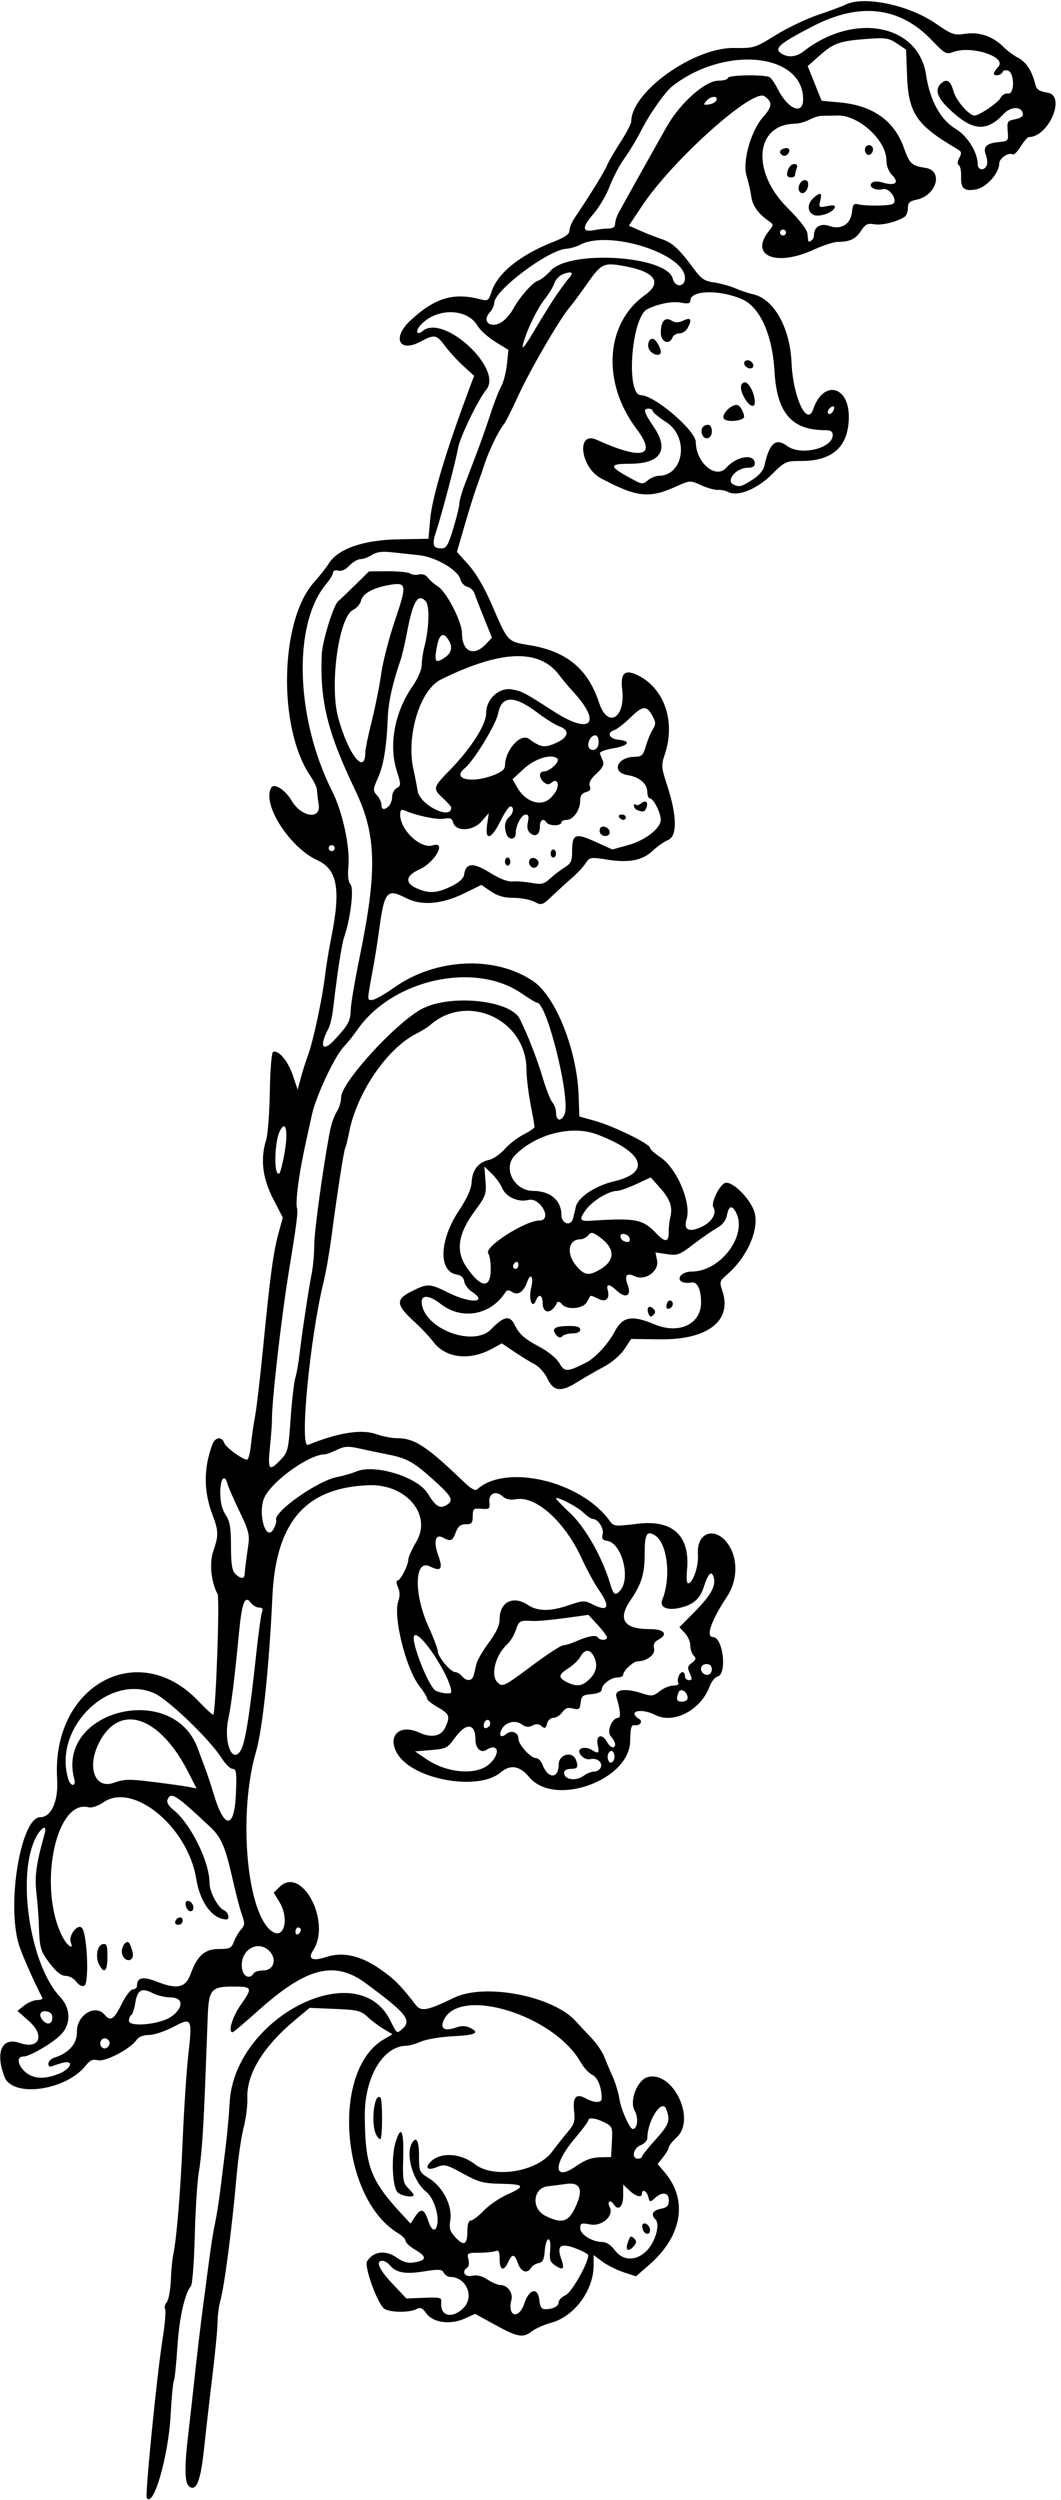 <?xml version="1.0" encoding="UTF-8"?>
<svg version="1.1" viewBox="0 0 370.31 871.88" xmlns="http://www.w3.org/2000/svg">
<path d="m51.21 871.13c-0.621-1.004 3.586-43.183 5.51-55.255 0.841-5.279 1.254-10.043 0.918-10.588-0.337-0.545-0.088-1.622 0.552-2.393 0.64-0.772 1.278-4.14 1.418-7.486 0.14-3.346 0.493-7.231 0.785-8.634 1.258-6.049 2.567-21.753 3.357-40.268 0.467-10.947 1.346-24.316 1.953-29.709 1.474-13.096 1.327-13.371-5.289-9.89-2.911 1.531-6.702 2.784-8.425 2.784-2.008 0-3.578 0.635-4.372 1.77-2.194 3.133-10.897 7.681-13.465 7.036-1.772-0.445-2.751-0.019-4.202 1.826-6.899 8.77-25.551 11.362-28.396 3.946-3.277-8.541-0.881-13.959 5.231-11.828 6.935 2.418 9.07-2.522 3.293-7.622l-3.983-3.53 2.344-1.88c1.289-1.033 3.328-1.887 4.531-1.899 1.203-0.011 2.025-0.337 1.826-0.724-3.437-6.69-7.375-15.68-8.323-18.99-4.155-14.5 0.921-44.06 7.566-44.06 3.894 0 6.38-5.613 5.903-13.33-2.013-32.527 28.196-49.237 49.234-27.234 2.726 2.851 5.087 5.023 5.248 4.826 0.907-1.107 2.324-40.564 1.511-42.083-2.297-4.292-2.933-10.855-1.462-15.079 1.868-5.365 1.828-6.926-0.323-12.585-3.12-8.21-3.117-16.366 0.009-24.593 0.954-2.509 3.297-2.778 4.094-0.469 0.55 1.592 6.372 5.859 7.995 5.859 0.443 0 1.057-2.426 1.365-5.391 0.308-2.965 0.966-7.5 1.461-10.078 0.495-2.578 1.748-13.336 2.783-23.906 2.431-24.826 3.535-32.991 5.357-39.635l1.485-5.416-3.412-6.633c-3.7-7.193-4.474-13.868-2.378-20.509 0.568-1.801 1.139-9.371 1.267-16.822 0.137-7.958 0.619-13.676 1.168-13.859 1.918-0.639 5.166 3.233 6.827 8.139l1.716 5.069 1.113-4.151c0.612-2.283 1.744-5.839 2.515-7.901 1.781-4.764 4.983-19.722 5.921-27.656 0.396-3.352 1.36-9.258 2.142-13.125 3.433-16.986 2.214-23.94-4.758-27.141-9.875-4.535-19.563-19.81-16.108-25.4 1.018-1.647 4.875 0.868 7.095 4.627 3.415 5.781 10.318 6.714 9.419 1.273-0.32-1.934-0.586-4.195-0.591-5.025-6e-3 -0.83-1.079-3.085-2.386-5.011-11.342-16.713-10.592-54.134 1.351-67.439 1.902-2.119 4.211-5.051 5.132-6.516 3.241-5.158 12.053-8.235 24.22-8.456l10.58-0.192 0.615-6.854c0.692-7.713 5.529-23.809 13.798-45.91l1.525-4.077-3.755-3.423c-2.065-1.883-4.934-5.005-6.376-6.939-3.056-4.099-3.602-4.192-8.709-1.487-7.371 3.904-9.839-1.422-3.426-7.393 8.467-7.884 14.924-9.871 24.284-7.472 2.81 0.72 3.013 0.586 4.101-2.71 2.132-6.459 10.114-12.833 21.771-17.382 3.871-1.511 5.391-2.595 5.391-3.844 0-0.957 0.776-2.884 1.725-4.281 4.998-7.362 10.647-16.497 11.359-18.369 0.444-1.169 2.534-4.795 4.643-8.059 2.11-3.264 3.836-6.557 3.836-7.319 0-10.275 21.713-25.82 35.813-25.639 7.077 0.091 7.366 0.002 14.632-4.505 4.077-2.529 10.742-5.711 14.812-7.072 4.07-1.361 8.403-2.971 9.63-3.578 6.293-3.111 21.97 0.161 31.229 6.518 5.844 4.012 6.559 4.263 10.468 3.677 4.888-0.733 9.617 0.891 13.289 4.562 1.315 1.315 3.632 3.033 5.149 3.817 2.814 1.455 4.869 4.586 5.937 9.046 0.488 2.038 1.297 2.613 4.416 3.14 6.456 1.091 0.303 15.458-6.62 15.458-0.434 0-1.703 1.479-2.821 3.287s-2.409 3.054-2.87 2.769c-1.36-0.841-4.627 1.372-4.627 3.134 0 3.377-4.441 8.367-8.048 9.044-4.226 0.793-5.422-0.247-5.26-4.569 0.068-1.803-0.286-3.532-0.787-3.841-0.574-0.355-0.512-1.306 0.167-2.574 0.889-1.662 0.786-2.182-0.595-2.99-14.413-8.432-17.187-12.494-17.663-25.862l-0.316-8.866-3.147-2.137c-2.72-1.847-4.003-2.078-9.453-1.698-10.343 0.721-12.539 1.433-17.272 5.598l-4.479 3.942 4.858 12.108 6.432 0.591c11.421 1.049 18.959 6.395 22.277 15.799 1.968 5.578 2.723 6.282 7.514 7 6.413 0.962 3.912 9.717-3.181 11.135-2.322 0.464-2.921 1.058-2.921 2.896 0 1.272-0.527 2.65-1.172 3.063-2.771 1.776-7.944 3.042-10.547 2.583-2.358-0.416-3.111-0.044-4.658 2.303-1.905 2.89-3.862 3.814-8.128 3.836-1.36 7e-3 -5.157 1.244-8.438 2.748-13.049 5.983-22.402 2.153-15.662-6.415 1.777-2.259 1.783-2.396 0.148-3.511-3.702-2.526-5.767-5.395-6.215-8.634-0.258-1.866-0.995-5.106-1.639-7.199-1.515-4.927 1.473-15.63 5.71-20.457 3.331-3.794 3.44-5.221 0.557-7.314-4.021-2.919-32.12 22.24-42.835 38.354l-4.508 6.779 3.983 1.762c2.191 0.969 5.548 2.278 7.461 2.91 3.688 1.217 6.195 3.534 11.214 10.365 2.584 3.518 3.739 4.305 6.947 4.738 2.116 0.286 5.47 1.204 7.454 2.041 1.984 0.837 4.759 1.769 6.167 2.072 7.343 1.578 13.016 11.601 13.549 23.939 0.519 12.011 5.439 22.512 7.571 16.159 3.421-10.191 12.413-8.287 12.413 2.629 0 10.279-5.476 15.419-16.453 15.441-5.566 0.011-5.763 0.102-10.611 4.871-5.184 5.1-11.831 7.684-15.171 5.897-0.841-0.45-2.392-0.754-3.446-0.674-1.054 0.079-3.675-0.649-5.824-1.618-3.9-1.759-3.919-1.758-8.78 0.432-9.443 4.253-13.563 3.808-26.173-2.83-7.285-3.835-8.747-16.721-1.527-13.456 15.98 7.227 21.154 5.827 13.911-3.766-12.239-16.211-10.935-36.894 2.946-46.726 6.058-4.291 3.541-8.045-6.694-9.983-7.792-1.475-8.455-1.17-13.714 6.319-2.408 3.428-5.114 7.077-6.015 8.108-3.246 3.718-13.815 21.902-17.753 30.545-2.213 4.856-4.548 9.463-5.188 10.236-1.718 2.074-5.116 9.067-6.553 13.483-0.691 2.124-1.939 5.715-2.773 7.982-0.834 2.266-2.741 8.346-4.238 13.51l-2.721 9.39 4.058 4.513c2.554 2.841 5.528 7.908 8.026 13.677 5.815 13.429 5.44 13.025 13.328 14.343 12.96 2.166 20.344 8.301 24.228 20.134 2.952 8.993 9.222 5.367 8.045-4.652-0.696-5.918 0.98-7.303 5.81-4.805 9.081 4.696 12.848 16.177 9.025 27.506-1.252 3.708-1.188 4.471 0.915 10.912 3.398 10.409 3.498 17.52 0.264 18.842-1.376 0.562-3.73 2.199-5.231 3.638-3.621 3.47-8.26 4.409-15.897 3.22-5.993-0.933-6.252-0.891-7.637 1.249-0.788 1.218-2.894 3.48-4.68 5.027s-4.896 4.379-6.912 6.293c-3.534 3.355-3.761 3.432-6.318 2.109-1.459-0.754-4.724-1.371-7.255-1.371-3.315 0-5.533-0.631-7.925-2.254l-3.322-2.254-5.925 2.913c-7.823 3.846-14.931 4.44-20.308 1.697-6.818-3.478-7.599-2.514-9.536 11.78-0.477 3.52-1.333 8.932-1.901 12.026-2.283 12.421-2.254 11.719-0.487 11.719 0.904 0 4.327-1.915 7.607-4.255 14.577-10.402 35.429-11.357 48.742-2.234 7.793 5.34 15.195 23.989 15.757 39.698l0.266 7.428 5.536 1.546c6.389 1.784 19.13 8.029 19.13 9.376 0 0.502 1.635 1.994 3.633 3.317 5.723 3.787 10.868 15.936 9.117 21.529-1.159 3.701 0.727 4.768 5.011 2.836 3.734-1.684 5.668-4.793 4.328-6.96-0.88-1.425 1.869-7.306 3.932-8.41 2.208-1.182 8.743 5.055 10.338 9.867 1.955 5.896-2.304 15.82-9.427 21.963-2.696 2.325-2.761 2.561-1.643 5.949 3.393 10.28-5.252 16.902-21.791 16.691l-10.094-0.129-2.368 3.579c-1.404 2.122-4.356 4.634-7.25 6.172-2.685 1.426-6.866 3.835-9.292 5.354-5.645 3.534-8.213 3.201-10.346-1.338-0.901-1.919-2.885-4.133-4.408-4.921-1.523-0.788-4.728-2.754-7.122-4.37l-4.353-2.938-3.43 1.879c-7.769 4.255-16.116 3.31-20.402-2.309-1.411-1.85-4.208-4.848-6.217-6.662-6.87-6.206-7.171-8.144-1.699-10.917 5.887-2.983 6.443-2.965 13.318 0.447 7.627 3.784 13.844 3.392 7.906-0.499-1.275-0.835-2.448-2.436-2.608-3.557-0.184-1.293-1.07-2.149-2.423-2.341-6.61-0.938-6.365-11.801 0.502-22.197 2.983-4.517 4.395-7.676 4.528-10.134 0.228-4.196 2.339-6.873 6.066-7.691 1.472-0.323 3.922-2.007 5.446-3.742 1.523-1.735 4.494-4.034 6.602-5.109 2.108-1.075 3.832-2.263 3.832-2.639-9e-5 -0.376-0.633-3.991-1.406-8.032-0.773-4.041-1.406-9.393-1.406-11.892 0-17.498-20.56-27.033-33.635-15.598-0.837 0.732-2.998 2.076-4.802 2.987-10.283 5.193-20.834 20.693-23.485 34.501-0.478 2.489-1.065 4.842-1.304 5.229-0.493 0.797-2.738 15.213-4.759 30.557-0.747 5.672-1.982 12.844-2.744 15.938-4.844 19.658-8.586 58.473-5.515 57.206 10.226-4.219 18.631-5.574 23.628-3.81 2.256 0.797 5.539 1.448 7.296 1.448 6.266 0 10.425 2.723 23.796 15.577 2.002 1.924 3.676 2.861 4.219 2.36 9.979-9.221 36.476-2.967 46.368 10.944 1.349 1.897 1.745 1.936 9.698 0.969 12.357-1.503 18.421 4.179 17.268 16.179-0.243 2.528-0.092 4.596 0.334 4.596 1.718 0 3.765-5.923 3.471-10.045-0.619-8.68 7.37-10.073 11.487-2.003 2.525 4.949 1.992 11.66-1.323 16.67-5.578 8.429-7.545 14.128-4.875 14.128 3.468 0 4.969 12.868 1.604 13.748-0.941 0.246-2.202 1.789-2.803 3.428-3.035 8.278-12.541 13.268-19 9.973-4.995-2.548-9.917-1.254-5.533 1.455 1.353 0.836 0.131 2.435-1.625 2.125-1.192-0.211-1.487 0.822-1.57 5.502-0.244 13.771-26.423 23.141-35.242 12.614-3.369-4.022-6.551-4.536-10.017-1.619-7.8 6.564-30.385 2.538-35.91-6.401-3.84-6.213 0.524-10.677 7.406-7.574 4.522 2.039 7.802 1.379 9.281-1.866 1.71-3.752 1.369-4.637-2.652-6.897-2.062-1.159-3.75-2.527-3.75-3.04 0-0.513-1.216-2.49-2.702-4.393-4.695-6.012-9.22-24.186-7.359-29.549 0.628-1.808 0.591-3.373-0.114-4.922-0.569-1.249-0.653-2.271-0.186-2.271 1.039 0 3.792-5.348 3.814-7.41 8e-3 -0.823 1.267-3.606 2.796-6.184 5.558-9.369-3.574-20.184-16.624-19.686-22.08 0.842-32.43 12.817-33.624 38.905-1.111 24.268-3.418 46.16-5.682 53.906-6.369 21.798-3.307 56.582 5.526 62.768 4.296 3.009 6.147-4.515 2.544-10.345l-1.922-3.11 1.97-1.97c7.735-7.735 18.31 12.103 11.771 22.082-1.99 3.036-0.216 3.894 4.7 2.272 5.586-1.843 11.8-0.481 18.371 4.029 5.172 3.549 7.454 5.822 12.724 12.671 1.902 2.472 4.019 2.083 13.371-2.456 10.768-5.227 34.562-0.651 42.512 8.176 1.11 1.233 3.526 3.811 5.367 5.73s3.901 4.918 4.576 6.665c0.675 1.747 1.998 4.864 2.94 6.926 0.942 2.062 2.01 5.635 2.374 7.939 0.568 3.598 3.59 10.342 4.635 10.342 1.674 0 2.085-3.945 0.668-6.414-1.947-3.393 0.933-10.756 4.581-11.71 8.717-2.28 16.919 14.623 10.16 20.936-1.547 1.445-2.812 3.034-2.812 3.531 0 0.497-0.878 2.019-1.95 3.383l-1.95 2.48 2.561 3.038c8.047 9.543 5.96 22.054-5.327 31.927l-4.804 4.202-4.343-1.438c-2.389-0.791-5.714-2.458-7.39-3.703l-3.047-2.265-7.4e-4 3.563c-2e-3 8.689-6.712 17.803-14.721 19.994-2.474 0.677-5.503 2.003-6.733 2.947-3.22 2.471-4.982 2.177-12.866-2.15l-7.045-3.866-3.66 1.65c-5.012 2.26-10.996 1.447-13.374-1.818-1.397-1.919-2.097-2.213-3.488-1.469-2.537 1.358-9.959 1.139-11.436-0.338-2.494-2.494-6.799-14.708-5.763-16.351 2.172-3.444 6.319-4.04 10.122-1.456 2.758 1.874 4.18 2.252 6.701 1.779 4.069-0.763 4.047-1.954-0.081-4.39-1.805-1.065-3.281-2.436-3.281-3.047 0-0.611-1.16-1.806-2.578-2.656-20.083-12.028-23.476-56.751-5.128-67.577l3.115-1.838-3.095-1.849c-1.702-1.017-4.237-2.922-5.633-4.234-2.269-2.133-3.468-2.423-11.359-2.753l-8.822-0.369-5.516 4.616c-10.656 8.918-16.519 18.571-16.216 26.696 0.1 2.67-0.489 7.386-1.308 10.479-0.819 3.094-1.946 10.898-2.504 17.344-1.51 17.44-4.224 38.174-5.645 43.129-0.515 1.796-0.936 5.053-0.936 7.239 0 2.186-0.809 10.626-1.797 18.756-0.988 8.13-2.309 19.634-2.934 25.564-1.189 11.277-2.733 15.099-5.255 13.007-1.512-1.254-1.605-6.746-0.3-17.694 0.522-4.383 1.586-13.875 2.364-21.094 0.778-7.219 2-17.555 2.716-22.969 0.716-5.414 1.774-13.43 2.351-17.812 0.577-4.383 1.466-9.867 1.975-12.188 0.509-2.32 1.312-7.383 1.783-11.25 0.471-3.867 1.315-10.617 1.875-15 0.56-4.383 1.207-11.491 1.437-15.795 1.582-29.509 44.484-51.585 55.969-28.799 2.45 4.862 2.329 4.76 4.012 3.363 3.803-3.156 2.002-5.492-12.46-16.162-10.95-8.079-20.708-5.58-37.696 9.651-4.557 4.086-8.526 7.429-8.819 7.429-1.651 0-0.084-5.346 2.748-9.375 4.399-6.258 4.27-6.562-2.78-6.562-7.266 0-8.242 1.117-8.598 9.844-0.126 3.094-0.473 12.164-0.771 20.156-0.753 20.22-1.333 28.628-2.425 35.156-0.517 3.094-1.129 12.949-1.359 21.901-0.23 8.952-0.825 16.767-1.323 17.367-2.198 2.648-4.099 11.173-4.744 21.265-0.383 6.007-0.936 11.309-1.228 11.781-0.292 0.472-0.804 5.91-1.139 12.085-0.777 14.331-6.033 32.477-8.331 28.759zm110.55-66.24c3.929-3.929 0.97-10.824-4.646-10.824-0.769 0-1.763-0.653-2.21-1.452-0.696-1.244-1.699-1.31-7.002-0.463-6.514 1.041-9.678 0.453-11.886-2.207-0.686-0.827-1.829-1.504-2.54-1.504-2.539 0-1.214 3.006 3.541 8.034l4.832 5.109 6.184-0.244c5.697-0.224 6.167-0.096 5.979 1.631-0.522 4.777 3.815 5.85 7.747 1.918zm21.286-1.683c1.698-5.093 4.762-5.643 5.216-0.938 0.216 2.237 0.756 3.047 2.033 3.047 2.751 0 4.705-1.024 4.705-2.464 0-0.729 1.088-1.822 2.418-2.428 2.098-0.956 7.894-11.169 7.894-13.91 0-0.402-1.918-1.463-4.262-2.358-5.32-2.032-6.792-1.066-5.225 3.429 1.302 3.735 0.814 4.344-2.003 2.499-1.818-1.191-2.114-2.056-1.806-5.283 0.219-2.299-0.029-3.859-0.614-3.859-0.54 0-1.112 1.789-1.27 3.976-0.225 3.11-0.697 4.052-2.163 4.323-1.031 0.191-2.212 0.933-2.625 1.649-1.265 2.197-3.515 1.45-4.547-1.511-1.194-3.426-2.039-3.541-3.439-0.469-1.541 3.382-2.983 2.88-2.983-1.038 0-2.698-0.3-3.267-1.483-2.812-0.816 0.313-3.393 0.569-5.727 0.569-4.03 0-4.215 0.115-3.67 2.286 0.316 1.258 0.15 2.548-0.367 2.868-2.167 1.339-0.974 3.439 1.637 2.882 1.742-0.372 3.49 0.058 5.391 1.326 1.547 1.032 3.521 1.879 4.386 1.882 2.569 0.01 4.59 2.684 3.951 5.228-1.488 5.931 2.613 6.927 4.553 1.106zm42.876-18.5c2.88-3.083 4.498-9.033 2.893-10.638-1.765-1.765-1.081-3.19 1.81-3.768 2.234-0.447 2.812-1.05 2.812-2.93 0-2.808-2.25-3.167-4.888-0.779-1.661 1.503-1.783 1.478-2.292-0.469-0.537-2.052-2.194-2.897-2.194-1.119 0 1.576-2.105 1.048-4.393-1.101l-2.17-2.038v3.913c0 3.801-1.776 5.412-3.281 2.976-1.099-1.778-2.453-1.018-1.467 0.824 1.681 3.14-2.558 6.973-6.826 6.173-3.053-0.573-3.426-0.43-3.426 1.313 0 2.2 4.207 4.816 7.746 4.816 1.373 0 3.004 1.068 4.293 2.812 2.906 3.93 7.721 3.937 11.384 0.016zm-6.963-2.125c0.877-2.852 1.206-3.1 2.454-1.852 0.801 0.801 0.768 1.433-0.13 2.516-1.768 2.13-3.068 1.758-2.323-0.663zm5.426-4.962c-0.305-0.796-0.32-1.682-0.033-1.969 0.821-0.821 2.522 0.572 2.522 2.065 0 1.799-1.788 1.73-2.489-0.096zm-61.261 0.454c0-2.412 0.424-3.695 1.222-3.695 0.672 0 2.676-1.529 4.453-3.399 1.777-1.869 5.446-4.395 8.153-5.613 6.582-2.961 6.217-3.618-2.106-3.79-6.177-0.128-7.778-0.559-13.26-3.573-5.618-3.088-6.503-3.316-8.941-2.306-3.067 1.27-4.388 0.623-2.751-1.348 3.227-3.888 10.543-3.702 15.836 0.404 6.617 5.133 21.776 2.66 26.997-4.404 1.474-1.995 3.902-5.066 5.394-6.826 2.322-2.738 2.647-3.782 2.256-7.248-0.554-4.919 0.701-6.334 4-4.509 3.026 1.675 5.622 1.709 5.622 0.073 0-3.89-1.4-7.399-3.296-8.263-1.151-0.524-2.962-2.492-4.026-4.372-9.325-16.485-42.361-26.65-47.802-14.708-1.381 3.031 0.266 3.999 4.37 2.568 1.905-0.664 3.351-0.623 4.878 0.139 3.506 1.748 1.832 2.545-6.155 2.932-4.125 0.2-9.069 1.025-10.986 1.835-1.917 0.81-4.193 1.472-5.058 1.472-8.149 0-14.657 10.833-14.601 24.307 0.072 17.445 1.947 22.532 12.525 33.992l3.443 3.73 1.609-2.456c2.019-3.081 3.187-2.718 4.52 1.405 1.221 3.779 2.783 4.229 3.247 0.937 0.492-3.486-1.512-9.108-3.924-11.007-4.599-3.621-7.332-13.126-4.904-17.055 1.494-2.418 2.409-0.683 2.409 4.571 0 5.5 0.073 5.659 3.638 7.91 4.758 3.004 8.058 9.561 7.276 14.456-0.462 2.891-0.149 3.934 1.821 6.058 2.956 3.188 4.141 2.554 4.141-2.217zm-24.456-13.636c-1.765-2.126-2.136-12.239-0.633-17.246 1.911-6.369 2.971-4.276 2.692 5.316-0.223 7.648-0.035 8.813 1.699 10.547 1.072 1.072 1.949 2.16 1.949 2.418 0 1.15-4.583 0.318-5.706-1.036zm-7.343-19.916c-2.016-3.767-0.725-15.166 1.469-12.972 0.752 0.752 0.741 13.668-0.012 14.422-0.244 0.244-0.9-0.409-1.457-1.45zm69.311 25.615c3.112-6.428 2.083-9.249-3.1-8.503-2.168 0.312-4.985 0.671-6.259 0.798-5.299 0.526-5.98 7.801-0.965 10.307 5.668 2.831 7.976 2.25 10.324-2.601zm8.664-17.783 3.98-0.096 0.28-5.298c0.267-5.055 0.151-5.364-2.532-6.752-3.038-1.571-5.717-1.904-5.717-0.71 0 0.409-2.127 3.257-4.726 6.328-7.769 9.181-7.409 15.183 0.574 9.556 2.971-2.094 5.299-2.96 8.141-3.029zm14.763-0.24c9.2e-4 -0.387 2.096-3.023 4.656-5.859 4.847-5.37 5.325-6.718 3.803-10.72-1.475-3.878-6.586 3.997-6.586 10.147 0 0.856-1.055 1.958-2.344 2.448-2.574 0.979-3.316 4.688-0.938 4.688 0.773 0 1.407-0.316 1.408-0.703zm-203.46-28.92c4.064-1.626 5.373-4.683 1.66-3.878-1.16 0.252-2.848 0.768-3.75 1.147-1.151 0.484-1.641 0.259-1.641-0.754 0-0.794 0.949-1.743 2.109-2.11 5.051-1.597 7.967-4.916 7.862-8.947-0.154-5.888 6.43-9.941 9.717-5.981 1.993 2.402 3.27 1.589 5.888-3.75 1.402-2.859 3.16-5.156 3.945-5.156 0.779 0 1.416-0.548 1.416-1.219 0-2.932 2.044-3.375 6.843-1.483 7.193 2.835 10.133 2.178 11.883-2.658 2.321-6.414 4.92-8.702 9.885-8.702 3.771 0 4.358-0.289 5.228-2.576 0.539-1.417 1.662-3.331 2.497-4.253 1.308-1.445 1.352-2.134 0.317-4.995-0.66-1.825-2.185-7.678-3.389-13.005-2.45-10.841-3.884-14.147-7.683-17.712-12.169-11.417-13.794-12.448-14.935-9.475-0.333 0.868 0.418 2.18 1.929 3.368 6.093 4.792 12.733 18.141 12.742 25.614 0.004 3.197 2.991 8.739 5.158 9.571 1.337 0.513 2.028 3.15 0.825 3.15-4.891 0-9.266-5.833-10.616-14.154-2.932-18.068-21.935-33.792-32.322-26.743-2.027 1.376-4.122 2.085-5.273 1.784-11.427-2.988-17.747 27.936-9.192 44.972 1.682 3.349 4.141 5.071 3.001 2.102-0.894-2.331 2.386-6.596 3.863-5.023 1.9 2.025 2.615 19.524 0.826 20.21-0.81 0.311-1.981-0.303-2.794-1.463-0.77-1.099-2.411-1.998-3.647-1.998-1.572 0-3.247-1.309-5.572-4.354-3.329-4.36-3.562-5.205-3.845-13.928-0.084-2.578-0.465-7.43-0.848-10.781-0.65-5.697-0.005-10.29 2.863-20.391 1.121-3.948-1.553-2.215-3.551 2.3-6.09 13.767-1.156 43.816 8.941 54.453 3.719 3.918 3.927 9.318 0.5 13.003-2.715 2.919-10.989 7.801-13.244 7.813-3.469 0.019-1.111 5.315 3.047 6.844 2.577 0.948 5.55 0.68 9.356-0.843zm14.057-37.913c-1.465-2.738-0.78-6.905 1.197-7.28 1.388-0.263 1.641 0.422 1.641 4.445 0 4.983-1.1 6.082-2.837 2.835zm7.979-3.749c-0.649-2.044 1.26-5.229 2.385-3.979 0.368 0.409 0.942 1.903 1.276 3.321 0.753 3.194-2.661 3.808-3.661 0.658zm18.51-11.381c0.579-1.738 2.598-2.027 2.598-0.371 0 0.816-0.668 1.484-1.484 1.484-0.816 0-1.317-0.501-1.113-1.113zm3.859-5.021c-0.305-0.796-0.32-1.682-0.033-1.969 0.821-0.821 2.522 0.572 2.522 2.065 0 1.799-1.788 1.73-2.489-0.096zm-26.992 48.24c0.966-1.563-1.207-3.356-2.5-2.062-1.082 1.082-0.405 3.082 1.043 3.082 0.455 0 1.11-0.459 1.457-1.019zm-19.738-9.84c0-1.15-0.76-1.905-2.109-2.096-2.324-0.33-2.854 1.524-0.973 3.405 1.54 1.54 3.082 0.885 3.082-1.309zm41.524-0.252c4.396-3.13 4.225-6.701-0.321-6.701-1.83 0-4.611-0.663-6.178-1.474-3.86-1.996-5.347-1.179-6.069 3.334-0.335 2.094-0.975 4.033-1.423 4.31-0.448 0.27-0.814 1.15-0.814 1.96 0 2.37 10.954 1.31 14.806-1.432zm28.789-15.15c0.319-0.516 1.812-0.938 3.319-0.938 3.533 0 4.831-3.772 2.272-6.6-3.699-4.087-9.81-1.11-9.81 4.778 0 3.673 2.602 5.375 4.219 2.759zm16.406-15.05c0-0.485-0.422-0.882-0.938-0.882-0.516 0-0.938 0.658-0.938 1.462 0 0.804 0.422 1.201 0.938 0.882 0.516-0.319 0.938-0.976 0.938-1.462zm-22.641-47.8c0.28-7.176 0.112-8.392-1.16-8.392-0.818 0-2.574-1.72-3.901-3.823-4.054-6.421-18.587-20.398-23.444-22.547-16.033-7.092-35.557 12.446-29.984 30.005 0.852 2.685 2.753 2.573 2.041-0.12-6.326-23.941 34.368-34.167 43.045-10.817 0.63 1.695 1.784 4.77 2.564 6.832s2.18 6.281 3.111 9.375c3.729 12.394 7.233 12.161 7.728-0.515zm-28.774-3.826c5.333 0.664 10.893 1.445 12.355 1.735l2.659 0.529-2.805-5.524c-10.053-19.797-24.015-24.488-31.198-10.483-4.388 8.557-1.508 16.42 5.138 14.03 3.657-1.315 5.316-1.349 13.851-0.287zm150.27-2.251c1.001-0.757 2.596-1.376 3.545-1.376 0.949 0 1.984-0.675 2.301-1.501 0.679-1.77-1.372-3.371-3.628-2.832-2.447 0.585-5.329-2.911-3.104-3.764 0.912-0.35 2.44-0.148 3.396 0.449 2.587 1.615 2.911 1.365 2.232-1.727-0.736-3.352 1.628-4.027 3.281-0.938 1.097 2.05 2.812 2.524 2.812 0.777 0-0.604-0.666-1.834-1.48-2.733-1.569-1.734 0.359-6.481 2.631-6.481 0.913 0 0.618-3.086-0.686-7.195-0.84-2.645 2.921-3.26 8.657-1.416 3.671 1.18 4.152 1.129 6.455-0.682 1.368-1.076 3.511-1.957 4.761-1.957 1.25 0 2.035-0.384 1.746-0.853-0.678-1.096 0.361-3.835 1.454-3.835 0.46 0 0.837 0.633 0.837 1.406 0 0.773 0.624 1.406 1.386 1.406 1.141 0 1.196-0.418 0.311-2.36-0.911-1.999-0.8-2.562 0.723-3.687 1.441-1.064 1.566-1.563 0.626-2.515-0.645-0.653-1.172-2.237-1.172-3.518s-0.857-3.243-1.905-4.359l-1.905-2.028 5.618-5.688c5.595-5.665 7.374-9.117 6.232-12.093-0.77-2.007-1.884-0.797-3.274 3.557-1.402 4.393-3.693 6.4-8.553 7.492-4.393 0.987-7.051-0.271-6.002-2.841 3.16-7.737 1.807-19.741-2.531-22.449-2.89-1.8-3.62-0.48-3.62 6.51 0 6.979-1.06 10.406-5.017 16.217-4.459 6.549-2.194 9.947 6.632 9.947 5.324 0 6.769 1.772 3.064 3.755-1.322 0.707-1.733 1.626-1.378 3.08 0.502 2.057-2.613 4.416-5.832 4.416-1.435 0-4.969 3.334-4.969 4.688 0 0.516-0.916 0.938-2.036 0.938-2.303 0-5.464 2.493-5.464 4.308 0 0.715-1.429 1.323-3.516 1.495-3.082 0.255-3.553 0.619-3.82 2.953-0.268 2.339-0.594 2.589-2.692 2.063-1.784-0.448-2.727-0.114-3.733 1.322-0.74 1.057-2.116 1.921-3.058 1.921-0.967 0-1.943 0.883-2.243 2.029-0.438 1.675-0.774 1.827-1.924 0.872-0.993-0.824-1.908-0.881-3.184-0.199-1.327 0.71-2.335 0.576-3.895-0.517-2.344-1.642-6.009-0.45-7.063 2.298-0.76 1.981 0.137 2.56 1.813 1.169 1.811-1.503 4.253-0.589 4.253 1.592 0 2.085 4.272 6.817 6.155 6.817 0.765 0 1.783 1.029 2.261 2.287 1.922 5.055 5.647 4.99 5.647-0.099 0-3.489 4.782-4.799 5.993-1.642 0.987 2.571 0.636 3.205-1.775 3.205-1.397 0-2.344 0.536-2.344 1.328 0 2.508 4.182 3.099 6.976 0.986zm-33.298-3.804c4.258-3.583 3.555-7.888-0.834-5.112-1.926 1.218-3.781-0.568-3.781-3.638 0-5.701-3.217-6.028-7.064-0.719-2.687 3.709-3.156 3.953-8.438 4.396l-5.592 0.469 4.03 2.733c7.096 4.812 17.152 5.68 21.679 1.871zm43.75-3.77c-0.454-1.183-0.905-1.345-1.655-0.595-0.567 0.567-0.75 1.763-0.407 2.657 0.454 1.183 0.905 1.345 1.655 0.595 0.567-0.567 0.75-1.763 0.407-2.657zm-130.41-0.97c1.648-2.516 3.156-11.802 5.615-34.587 0.725-6.718 1.597-12.941 1.938-13.828 0.44-1.146 0.145-1.613-1.019-1.613-0.901 0-2.183-0.738-2.85-1.641-2.078-2.812-3.123-0.254-4.127 10.106-1.601 16.523-2.667 25.108-3.784 30.487-1.637 7.887 1.289 15.558 4.226 11.076zm87.19-9.56c0-1.835-1.827-1.68-2.186 0.186-0.219 1.139 0.103 1.602 0.925 1.328 0.694-0.231 1.261-0.913 1.261-1.514zm68.91-8.94c0-2.188-2.492-3.71-3.172-1.937-0.96 2.503-0.669 3.228 1.297 3.228 1.031 0 1.875-0.581 1.875-1.292zm-82.5-2.068c0-4.968-10.913-21.664-12.877-19.701-1.504 1.504 5.091 18.312 7.578 19.315 2.367 0.955 5.299 1.168 5.299 0.386zm28.308-9.296c5.185-3.867 10.049-7.031 10.809-7.031 0.76 0 2.71-0.591 4.335-1.313 4.202-1.867 7.087-2.397 7.696-1.411 0.672 1.087 3.227 1.111 3.227 0.03 0-0.451-1.458-2.412-3.24-4.357l-3.24-3.538-8.43 1.152c-4.636 0.634-9.612 1.073-11.056 0.977-4.406-0.294-4.789-0.086-5.871 3.192-0.575 1.742-1.917 3.956-2.981 4.92-4.121 3.73-5.941 10.777-3.431 13.287 1.758 1.758 2.184 1.551 12.183-5.906zm20.016 4.73c2.458-2.458 2.9-5.14 1.331-8.073-1.291-2.413-3.136-2.293-4.564 0.296-0.64 1.16-2.504 2.962-4.143 4.004-3.592 2.284-3.725 3.298-0.636 4.861 3.461 1.751 5.442 1.482 8.011-1.088zm-40.505-1.214c0.245-0.902 0.678-2.702 0.964-4 0.285-1.298 2.223-4.643 4.306-7.435 2.644-3.544 3.787-6.015 3.787-8.188 0-6.005 4.706-8.389 9.844-4.987 3.499 2.317 7.876 2.331 14.493 0.047 4.532-1.565 5.413-1.615 7.688-0.438 5.921 3.062 6.849 1.32 2.593-4.866-1.585-2.304-4.271-7.236-5.968-10.961-5.776-12.675-15.924-21.858-22.828-20.658-2.141 0.372-3.605 0.065-4.786-1.004-2.395-2.168-4.964-0.973-4.603 2.141 0.261 2.246 0.023 2.438-2.761 2.22-2.82-0.22-3.05-0.02-3.05 2.58 0 2.404-0.355 2.816-2.425 2.816-1.834 0-2.684 0.686-3.487 2.812-1.159 3.07-1.73 3.304-4.476 1.835-2.69-1.44-3.398 1.34-1.608 6.318 1.685 4.685 0.911 5.66-2.96 3.729-5.398-2.693-5.696 9.452-0.513 20.931 1.805 3.997 3.281 7.92 3.281 8.718 0 1.874 4.489 7.22 6.062 7.22 0.664 0 1.733 0.633 2.375 1.406 1.569 1.89 3.523 1.778 4.068-0.234zm83.119-2.109c0-1.25-0.625-1.875-1.875-1.875-1.807 0-2.541 1.835-1.25 3.125s3.125 0.557 3.125-1.25zm-31.877-27.653c3.635-4.379 0.381-16.447-4.634-17.189-1.634-0.242-1.988-0.758-1.582-2.309 0.53-2.029-1.633-5.348-3.485-5.348-0.536 0-2.053-1.032-3.37-2.294-2.204-2.111-9.426-5.791-9.426-4.803 0 0.236 2.308 2.611 5.128 5.278 5.152 4.873 11.011 15.235 13.713 24.254 1.241 4.143 1.873 4.56 3.656 2.412zm-131.18-5.4c0.083-1.506 0.613-5.769 1.323-10.637 0.469-3.216-0.034-5.069-3.093-11.394-2.009-4.155-3.884-8.438-4.167-9.519-1-3.824-2.564-2.016-2.558 2.957 0.004 3.334 0.607 5.829 1.869 7.734 1.498 2.262 1.864 4.406 1.869 10.949 0.005 6.14 0.368 8.498 1.479 9.609 1.773 1.773 3.191 1.903 3.279 0.301zm10.15-15.989c0.636-1.189 1.024-2.572 0.862-3.073-0.927-2.863 14.502-13.715 21.311-14.991 2.038-0.382 5.037-1.249 6.662-1.928 6.436-2.686 21.378 1.9 24.897 7.642 2.663 4.346 4.157 5.38 6.194 4.291 3.172-1.698 2.539-3.018-4.446-9.272-6.813-6.1-9.1-7.338-16.008-8.668-2.32-0.447-6.467-1.317-9.214-1.933-4.279-0.961-5.46-0.9-8.235 0.424-1.782 0.85-3.68 1.545-4.219 1.545-5.299 0-17.988 8.985-20.936 14.824-2.672 5.293 0.403 16.236 3.131 11.14zm2.423-24.069c2.526-2.637 2.721-3.439 3.482-14.297 0.443-6.327 1.187-12.769 1.653-14.316 0.466-1.547 1.108-5.133 1.426-7.969 0.756-6.734 3.163-22.689 4.289-28.431 0.488-2.489 0.887-6.979 0.887-9.979 0-4.801 3.076-27.094 5.465-39.609 0.465-2.434 1.534-5.477 2.377-6.764 0.843-1.286 1.533-3.551 1.533-5.034 0-5.032 18.331-25.242 27.776-30.623 9.615-5.478 31.188-3.449 34.564 3.252 2.695 5.348 6.081 14.029 8.044 20.625 1.151 3.867 2.661 7.697 3.354 8.511 0.694 0.814 1.261 2.371 1.261 3.46 0 3.014 1.731 3.433 2.968 0.718 2.263-4.966-6.092-38.94-9.576-38.94-0.375 0-2.819-1.47-5.431-3.267-16.436-11.306-45.308-4.815-57.45 12.916-1.132 1.654-3.237 4.272-4.677 5.819-3.181 3.418-9.554 17.005-10.994 23.438-3.093 13.823-3.999 18.422-4.837 24.56-0.507 3.711-0.704 7.313-0.438 8.005 0.477 1.244-0.046 5.417-2.738 21.81-2.72 16.569-6.101 46.261-5.978 52.5 0.02 1.031-0.291 5.144-0.692 9.141-0.814 8.111-0.321 8.701 3.73 4.472zm106.55-33.854c3.26-1.644 7.77-6.52 10.043-10.858 2.762-5.271 5.942-5.842 13.94-2.504 8.504 3.55 16.202-0.073 16.202-7.625 0-4.666-1.316-7.352-3.417-6.975-2.245 0.403-4.083-0.22-4.083-1.384 0-1.333 1.937-2.444 4.26-2.444 10.096 0 19.618-12.795 15.394-20.687-1.39-2.597-2.459-2.242-3.115 1.033-0.375 1.875-1.559 3.395-3.47 4.453-1.595 0.884-5.283 3.433-8.195 5.666-4.884 3.745-5.604 4.013-9.291 3.46l-3.997-0.599 0.563 2.817c0.746 3.732-4.091 7.169-7.746 5.503-2.957-1.347-3.771-0.316-2.47 3.13 1.398 3.703-0.776 4.782-3.839 1.905-2.625-2.466-3.771-2.546-3.163-0.222 0.821 3.138-0.697 4.43-3.463 2.95-1.322-0.707-2.509-1.11-2.639-0.894-0.13 0.216-0.672 1.185-1.205 2.155-1.294 2.353-6.944 2.824-8.664 0.722-0.701-0.857-1.456-1.129-1.691-0.61-1.881 4.147-5.082 4.166-5.082 0.029 0-2.684-1.368-3.171-2.274-0.81-1.291 3.364-2.729-0.279-1.704-4.317 0.952-3.751-0.157-5.532-1.35-2.168-1.242 3.502-3.172 4.898-5.11 3.697-1.335-0.827-1.982-0.842-2.481-0.059-5.162 8.115-15.333 9.935-22.74 4.069-3.583-2.838-6.528-3.201-6.528-0.804 0 9.152 17.879 16.283 24.26 9.676 4.346-4.499 6.468-4.938 8.097-1.671 1.745 3.499 3.386 4.966 8.783 7.849 3.077 1.644 5.946 4.004 6.901 5.679 1.796 3.15 2.742 3.133 9.274-0.162zm-10.373-9.678c-1.776-2.14-0.569-3.058 4.115-3.128 3.067-0.046 4.255 0.305 4.255 1.257 0 0.822-0.991 1.321-2.625 1.321-1.444 0-3.065 0.44-3.602 0.977-0.678 0.678-1.334 0.547-2.143-0.428zm32.192-7.465c-0.794-2.07 0.262-3.127 1.694-1.694 0.846 0.846 0.849 1.37 0.015 2.204-0.834 0.834-1.241 0.713-1.71-0.509zm6.337-3.055c0.185-0.962 0.753-1.643 1.261-1.514 1.363 0.345 1.124 2.355-0.337 2.842-0.821 0.274-1.144-0.189-0.925-1.328zm-61.379-12.295c0.016-2.449-0.364-4.952-0.844-5.562-1.732-2.202 12.818-11.547 17.98-11.547 2.536 0 2.504-3.145-0.058-5.706-1.325-1.325-2.65-1.782-4.108-1.416-3.382 0.849-7.691-1.123-8.916-4.078-0.602-1.453-2.259-3.758-3.683-5.122l-2.589-2.481 0.386 4.949c0.362 4.647 0.131 5.296-3.794 10.641-5.81 7.913-6.676 13.804-2.858 19.434 4.984 7.349 8.441 7.711 8.485 0.89zm38.403-0.173c5.178-3.157 4.988-7.318-0.512-11.235-2.373-1.69-2.853-1.756-3.867-0.534-0.637 0.767-1.865 1.395-2.73 1.395-4.267 0-5.017 4.999-1.396 9.303 2.821 3.353 4.429 3.556 8.505 1.071zm-28.744-1.523c0-0.804-0.422-1.201-0.938-0.882-0.516 0.319-0.938 0.976-0.938 1.462 0 0.485 0.422 0.882 0.938 0.882 0.516 0 0.938-0.658 0.938-1.462zm38.777-9.32c-0.564-1.469-3.151-1.983-3.151-0.625 0 1.145 1.077 2.031 2.471 2.031 0.7 0 0.99-0.6 0.681-1.406zm13.683-2.171c-0.033-1.384 0.221-3.669 0.565-5.077 0.88-3.607-0.073-6.273-3.698-10.344l-3.143-3.53-5.045 2.349c-2.775 1.292-5.8 2.353-6.723 2.358-2.88 0.016-8.537 3.439-10.826 6.552-2.494 3.39-2.222 4.107 1.466 3.869 16.057-1.034 18.317-0.597 23.135 4.471 3.072 3.231 4.358 3.036 4.27-0.648zm-33.392-4.626c0.245-0.902 0.687-2.738 0.984-4.079 0.728-3.296 6.83-7.362 13.31-8.868 13.094-3.044 10.502-10.173-5.952-16.375-8.861-3.34-21.55-0.058-28.723 7.429-4.228 4.413-0.088 12.285 6.462 12.285 5.934 0 9.851 3.31 9.851 8.325 0 3.158 3.28 4.193 4.068 1.284zm-100.63-23.23c1.251-7.313 0.355-11.274-1.662-7.349-1.989 3.87-2.192 16.088-0.247 14.886 0.381-0.236 1.24-3.627 1.909-7.536zm17.44-39.124c4.819-5.223 5.477-6.449 5.604-10.43 0.068-2.127 1.453-10.324 3.078-18.215 6.242-30.308 5.92-42.862-1.495-58.308-9.693-20.192-12.389-31.096-11.704-47.344 0.192-4.564 4.062-17.157 5.71-18.583 0.837-0.724 3.609-3.367 6.16-5.874l4.639-4.558 6.611-0.037c3.636-0.02 7.136 0.335 7.778 0.79 0.642 0.455 2.016 0.604 3.054 0.333 1.14-0.298 2.348 0.128 3.052 1.077 0.641 0.864 2.226 2.247 3.523 3.073 3.047 1.941 8.423 12.364 8.423 16.333 0 6.451 4.097 8.315 8.343 3.796l2.107-2.243-2.78-6.897c-1.529-3.794-3.039-7.676-3.355-8.627-0.316-0.951-1.421-1.951-2.455-2.221-1.034-0.27-2.109-1.404-2.389-2.518-0.834-3.323-8.567-7.864-14.471-8.498-2.836-0.304-7.202-0.774-9.701-1.044-3.208-0.346-5.198-0.063-6.764 0.963-1.22 0.8-3.004 1.454-3.963 1.454-0.96 0-2.691 1.008-3.848 2.239-1.326 1.411-2.773 2.064-3.913 1.766-1.059-0.277-1.81 2e-3 -1.81 0.673 0 0.63-1.078 2.427-2.396 3.993-11.698 13.902-10.761 46.736 2.06 72.214 3.713 7.378 6.346 19.65 5.679 26.459-0.3 3.061-0.043 5.176 0.742 6.094 1.262 1.477 0.018 11.918-2.178 18.281-0.894 2.59-2.365 12.073-3.855 24.844-0.331 2.836-1.052 6-1.603 7.031-3.386 6.336-2.166 8.63 2.119 3.984zm40.68-53.48c2.857-1.402 4.316-2.752 4.519-4.182 0.571-4.022 3.171-4.193 8.934-0.589 3.349 2.095 6.24 3.226 7.873 3.079 1.419-0.128 4.41 0.095 6.647 0.494 3.557 0.635 4.38 0.442 6.562-1.543 1.373-1.248 3.656-2.989 5.074-3.868 2.162-1.34 2.578-2.247 2.578-5.608 0-6.053 1.082-6.502 8.05-3.342l5.998 2.72 5.514-1.533c6.029-1.676 11.376-5.853 11.376-8.886 0-2.372-2.565-7.406-3.774-7.406-0.502 0-0.913-0.989-0.913-2.198 0-2.911-2.731-5.254-6.915-5.933-5.762-0.935-3.689-6.296 2.462-6.367 2.491-0.029 2.975-0.492 3.952-3.783 0.613-2.062 1.694-4.673 2.403-5.801 1.098-1.748 1.09-2.424-0.057-4.567-2.056-3.842-3.385-3.767-7.71 0.433-2.188 2.125-4.717 4.098-5.619 4.384-2.785 0.885-1.879 3.066 1.406 3.382 4.662 0.45 3.628 2.07-1.922 3.011-2.993 0.508-4.799 1.253-4.543 1.875 0.234 0.568 0.717 1.758 1.073 2.644 0.452 1.124-0.24 2.423-2.286 4.292-2.027 1.851-2.741 3.182-2.311 4.303 0.446 1.163 0.057 1.771-1.374 2.146-1.406 0.368-1.997 1.26-1.997 3.017 0 3.246-2.431 6.662-4.741 6.662-1.002 0-1.822 0.422-1.822 0.938 0 0.516-1.03 0.938-2.288 0.938s-2.549-0.422-2.868-0.938c-1.058-1.712-2.344-0.97-2.344 1.351 0 2.835-1.502 3.876-3.364 2.33-0.952-0.79-1.218-2.028-0.822-3.831 0.428-1.949 0.228-2.663-0.745-2.663-1.488 0-3.506 3.803-3.506 6.607 0 2.191-2.374 2.451-3.181 0.348-0.958-2.497-0.639-4.792 0.837-6.017 1.594-1.323 1.891-3.75 0.459-3.75-0.521 0-2.086 2.32-3.477 5.156-3.138 6.397-5.457 6.987-4.61 1.172l0.58-3.984-2.57 2.909c-3.035 3.436-9.026 3.608-9.895 0.285-0.362-1.385-1.053-1.666-3.132-1.274-2.401 0.452-9.386-0.99-13.683-2.826-1.297-0.554-1.64-0.238-1.637 1.509 8e-3 5.252 7.128 11.954 11.293 10.632 5.074-1.61 0.908 5.908-4.666 8.422-4.783 2.157-5.083 4.728-0.771 6.602 4.224 1.836 7.045 1.659 11.953-0.75zm27.832-6.895c-1.288-1.288-0.62-3.277 0.996-2.966 0.902 0.174 1.641 0.908 1.641 1.631 0 1.48-1.654 2.317-2.637 1.335zm-9.08-1.73c0-0.773 0.422-1.406 0.938-1.406 0.516 0 0.938 0.633 0.938 1.406 0 0.773-0.422 1.406-0.938 1.406-0.516 0-0.938-0.633-0.938-1.406zm15.938-2.812c0-0.773 0.422-1.406 0.938-1.406 0.516 0 0.938 0.633 0.938 1.406 0 0.773-0.422 1.406-0.938 1.406-0.516 0-0.938-0.633-0.938-1.406zm17.344-7.031c-0.319-0.516-0.33-1.341-0.025-1.834 0.771-1.248 3.307-0.124 3.307 1.466 0 1.499-2.415 1.77-3.281 0.368zm6.562-5.625c-0.319-0.516 0.078-0.938 0.882-0.938s1.462 0.422 1.462 0.938c0 0.516-0.397 0.938-0.882 0.938s-1.143-0.422-1.462-0.938zm6.328-2.496c-0.645-0.26-1.172-0.93-1.172-1.488 0-0.559 0.278-0.738 0.617-0.399 0.339 0.339 1.193 0.139 1.898-0.446 1.568-1.301 2.603-0.457 1.849 1.508-0.571 1.489-1.167 1.643-3.192 0.826zm-105.75 12.728c-0.302-0.488-0.948-0.641-1.437-0.339-0.488 0.302-0.641 0.948-0.339 1.437 0.302 0.488 0.948 0.641 1.437 0.339 0.488-0.302 0.641-0.948 0.339-1.437zm19.08-14.17c0.619-0.619 1.125-2.074 1.125-3.235s0.722-2.514 1.605-3.008c1.514-0.848 1.514-1.184 0-5.988-2.835-8.993-0.757-20.383 5.33-29.221 1.984-2.88 3.38-6.036 3.383-7.648 3e-3 -1.509 0.384-4.22 0.846-6.025 1.79-6.985 2.01-14.817 0.46-16.367-2.715-2.715-4.421 0.238-6.48 11.211-0.677 3.609-1.669 7.828-2.204 9.375-2.713 7.843-4.242 14.617-4.445 19.688-0.421 10.542-1.43 16.87-3.4 21.317-1.841 4.156-1.867 4.553-0.406 6.168 0.859 0.949 1.561 2.43 1.561 3.292 0 1.842 1.048 2.018 2.625 0.442zm21.75 0.564c0-0.309-1.266-1.744-2.812-3.189-3.723-3.478-3.661-3.729 2.47-10.035 7.343-7.552 12.53-15.713 12.53-19.713 0-4.96 4.55-9.099 9.07-8.251 3.525 0.661 4.166 1 14.609 7.722 12.916 8.313 16.865 4.105 6.591-7.025-1.438-1.558-3.607-4.151-4.82-5.763-6.948-9.234-20.383-8.705-41.296 1.627-7.279 3.596-12.161 19.711-9.517 31.415 0.488 2.162 1.138 5.499 1.443 7.416 0.782 4.913 11.731 10.323 11.731 5.797zm34.264-2.985c1.056-0.885 2.218-2.386 2.581-3.335 0.911-2.379-0.123-3.793-1.773-2.424-1.014 0.842-1.651 0.826-2.729-0.069-1.767-1.466-1.83-3.75-0.104-3.75 2.135 0 5.858-3.495 4.791-4.498-1.961-1.843-7.799-0.058-11.757 3.596l-3.891 3.592 1.73 2.997c2.766 4.792 7.927 6.593 11.151 3.892zm-19.53-8.299c2.786-1.064 4.016-2.08 4.016-3.319 0-5.367 5.422-11.454 8.331-9.353 4.156 3.003 5.463 3.209 9.39 1.477 4.511-1.99 5.047-4.465 1.264-5.834-1.418-0.513-4.892-2.68-7.719-4.816-8.104-6.122-12.468-6.001-13.665 0.377-0.705 3.759-8.506 16.506-11.668 19.066-4.618 3.739 2.251 5.38 10.051 2.401zm-44.73-8.07c0-0.966 1.018-5.843 2.261-10.836 1.244-4.994 2.731-12.455 3.304-16.58 0.573-4.125 2.75-12.519 4.837-18.653 4.192-12.324 4.04-13.27-1.965-12.218-5.691 0.996-9.272 2.946-9.883 5.38-0.316 1.258-1.546 2.731-2.733 3.271-5.052 2.302-8.399 26.226-5.273 37.689 3.504 12.848 9.45 20.366 9.45 11.948zm81.223-2.104c0.297-0.773 0.279-2.087-0.041-2.918-0.764-1.99-3.37-8e-3 -3.37 2.564 0 2.093 2.638 2.367 3.411 0.354zm-53.3-30.99c2.402-1.683 2.659-3.964 0.74-6.564-1.776-2.407-3.07-1.062-3.885 4.04-0.689 4.314-0.093 4.793 3.144 2.525zm2.787-44.881c1.16-3.821 2.109-7.726 2.109-8.676 0-0.951 0.884-4.043 1.964-6.872 1.08-2.829 3.009-7.885 4.286-11.237 1.277-3.352 3.349-9.258 4.604-13.125 1.256-3.867 2.945-8.205 3.754-9.64 0.809-1.435 1.706-4.885 1.993-7.667l0.522-5.058-4.577-2.819c-2.518-1.55-5.33-4.096-6.25-5.658-3.623-6.148-14.322-6.249-19.808-0.187-1.979 2.186-1.381 3.821 0.751 2.052 7.259-6.024 28.087 13.173 22.187 20.45-2.999 3.698-9.331 16.85-9.937 20.637-0.632 3.955-5.69 23.171-7.613 28.923-1.516 4.536-1.101 5.844 1.851 5.832 1.737-7e-3 2.38-1.081 4.163-6.957zm104.3-16.941c2.365-1.493 3.918-3.281 4.276-4.922 1.739-7.965 3.957-9.867 8.009-6.871 4.704 3.478 15.839 0.792 15.839-3.82 0-1.285-0.701-1.73-2.729-1.73-11.582 0-16.756-6.015-17.582-20.438-0.737-12.877-5.106-22.554-11.406-25.263-7.871-3.385-17.971-3.111-17.971 0.487 0 1.049-0.758 1.218-3.314 0.738-2.978-0.559-7.845 0.385-11.677 2.265-5.604 2.749-7.637 30.023-2.238 30.023 4.697 0 19.095 12.308 19.128 16.351 0.058 7.182 6.972 13.045 10.592 8.982 3.717-4.171 10.01-5.087 10.01-1.456 0 0.931-0.88 1.436-2.504 1.436-4.128 0-7.881 4.683-4.761 5.942 2.022 0.816 2.522 0.68 6.329-1.723zm-17.457-15.892c-0.668-1.74 0.306-3.326 2.043-3.326 0.816 0 1.351 0.928 1.351 2.344 0 2.576-2.504 3.301-3.394 0.982zm7.511-5.597c-0.664-1.729 3.164-5.254 4.957-4.566 1.123 0.431 2.684 3.862 2.027 4.454-1.481 1.335-6.484 1.415-6.984 0.111zm7.698-6.401c-2.024-3.154-2.21-5.742-0.438-6.108 1.474-0.304 3.624 3.821 3.624 6.951 0 1.948-1.68 1.503-3.186-0.843zm0.061-11.641c-1.051-1.051-0.697-2.188 0.681-2.188 0.718 0 1.549 0.633 1.846 1.406 0.541 1.41-1.322 1.986-2.526 0.781zm-33.428-5.457c-1.239-1.492-0.679-4.231 0.865-4.231 1.01 0 2.875 3.001 2.875 4.626 0 1.47-2.403 1.216-3.74-0.395zm3.74-6.387c0-3.966 1.493-5.598 3.801-4.157 1.253 0.782 2.304 0.77 4.098-0.047 2.646-1.206 3.084-0.395 1.443 2.672-0.534 0.997-1.813 1.813-2.842 1.813s-2.114 0.633-2.411 1.406c-1.101 2.869-4.089 1.636-4.089-1.688zm-4.274 51.345c1.001-0.757 2.551-1.376 3.444-1.376 8.916 0 10.837-13.532 2.665-18.776-2.556-1.64-4.647-3.36-4.647-3.822 0-0.462-0.633-0.84-1.406-0.84-2.087 0-1.752 1.173 1.875 6.562 5.367 7.975 2.223 12.656-8.499 12.656-7.088 0-7.248 0.873-0.812 4.431 5.397 2.984 5.048 2.929 7.381 1.164zm64.643-24.424c0.35-0.913 0.141-1.342-0.544-1.113-1.401 0.467-2.173 2.598-0.941 2.598 0.503 0 1.172-0.668 1.485-1.485zm-96.755-40.065c1.707-2.485 3.682-5.142 4.388-5.904 1.745-1.884 0.881-2.475-2.011-1.376-1.316 0.501-2.697 1.883-3.068 3.073-0.371 1.19-1.891 3.71-3.379 5.601-2.875 3.655-6.652 11.594-7.731 16.25-0.399 1.721 1.162-0.279 4.022-5.156 2.57-4.383 6.07-10.002 7.778-12.487zm-18.361 8.902c1.084-0.907 2.524-2.686 3.199-3.953 2.125-3.991 6.759-9.277 8.663-9.881 1.006-0.319 2.988-1.877 4.404-3.462 6.656-7.449 40.64-5.275 42.648 2.728 0.807 3.213 4.271 3.035 4.271-0.22 0-8.515-26.681-16.927-36.674-11.563-1.228 0.659-3.339 1.265-4.693 1.347-6.319 0.383-25.195 14.532-25.195 18.885 0 0.873-0.684 2.344-1.52 3.267-3.291 3.637 0.982 6.125 4.898 2.851zm108.18-29.585c0-3.046 2.259-4.438 5.416-3.337 4.14 1.443 7.467-0.655 7.883-4.971 0.244-2.532 0.621-2.985 2.17-2.603 2.902 0.715 11.481 0.558 12.262-0.223 1.506-1.508-1.43-5.611-3.622-5.061-2.643 0.663-5.276-0.793-3.907-2.161 0.65-0.65 2.018-0.666 4.173-0.048 4.118 1.181 5.507-0.118 2.906-2.719-1.216-1.216-1.969-3.169-1.969-5.109 0-6.932-9.645-15.797-17.008-15.633-2.247 0.05-4.826 0.102-5.731 0.115-0.905 0.013-2.803 0.628-4.219 1.367-1.415 0.738-3.628 1.356-4.917 1.372-13.936 0.173-15.421 16.634-2.647 29.345 4.323 4.302 6.84 7.577 6.973 9.075 0.276 3.097 0.226 3.007 1.299 2.344 0.516-0.319 0.938-1.107 0.938-1.751zm-0.262-7.283c-2.103-1.177-2.056-3.868 0.102-5.82 2.427-2.197 3.104-1.931 2.384 0.937-0.599 2.386-0.5 2.464 2.401 1.883 2.142-0.428 2.917-0.278 2.652 0.516-0.612 1.836-5.701 3.513-7.539 2.484zm-4.811-8.175c-0.851-1.376 0.413-3.884 1.958-3.884 0.874 0 1.263 0.738 1.072 2.036-0.324 2.205-2.128 3.306-3.029 1.848zm-4.302-5.682c0-1.975 1.231-3.827 2.544-3.827 0.897 0 1.2 0.537 0.837 1.483-0.313 0.816-0.569 1.87-0.569 2.344 0 0.473-0.633 0.861-1.406 0.861-0.773 0-1.406-0.387-1.406-0.861zm-2.348-7.583c-0.321-0.519 0.094-1.204 0.923-1.522 1.795-0.689 2.795 0.07 1.933 1.466-0.778 1.26-2.095 1.285-2.855 0.056zm30.135 0.294c-1.121-1.121-0.605-3.099 0.807-3.099 0.773 0 1.406 0.608 1.406 1.351 0 1.566-1.338 2.623-2.213 1.749zm-28.305 26.82c-0.302-0.488-0.948-0.641-1.437-0.339-0.488 0.302-0.641 0.948-0.339 1.437 0.302 0.488 0.948 0.641 1.437 0.339 0.488-0.302 0.641-0.948 0.339-1.437zm-61.72-0.858c1.493 0 2.228-0.54 2.232-1.641 3e-3 -0.902 0.585-2.695 1.293-3.984 3.163-5.76 14.605-26.199 16.907-30.201 4.659-8.101 13.327-15.736 17.862-15.736 1.819 0 3.307-0.422 3.307-0.938 0-1.079 13.039-1.276 14.635-0.22 0.573 0.379 1.784 2.165 2.691 3.97 3.613 7.185 8.924 9.38 8.924 3.689 0-16.1-27.237-18.864-45.581-4.627-2.568 1.993-8.12 9.902-11.072 15.77-1.38 2.744-3.933 6.971-5.672 9.392s-4.074 6.838-5.187 9.813c-1.113 2.976-3.68 7.324-5.705 9.663-4.063 4.694-3.961 6.469 0.324 5.612 1.549-0.31 3.818-0.563 5.043-0.563zm131.94-22.04c0.299-0.778 0.156-2.433-0.318-3.677-1.072-2.819 0.186-4.016 4.667-4.441 3.173-0.301 3.268-0.423 2.969-3.835-0.288-3.288-0.112-3.563 2.623-4.111 2.023-0.405 2.842-1.056 2.643-2.101-0.468-2.459-4.221-2.366-6.583 0.163-6.121 6.552-11.017 6.115-19.187-1.713-4.064-3.894-4.974-6.614-2.905-8.683 2.02-2.02 3.472-1.191 4.482 2.557 0.867 3.22 5.473 8.537 7.356 8.491 1.669-0.041 8.206-4.461 9.051-6.119 0.543-1.066 1.664-1.736 2.596-1.552 2.34 0.462 2.393-7.083 0.056-7.98-0.885-0.339-1.747-0.119-1.953 0.498-0.385 1.156-3.025 1.572-3.025 0.477 0-0.346 0.707-1.411 1.572-2.366 3.08-3.403-9.45-7.49-15.714-5.125-2.45 0.925-2.944 0.652-7.626-4.221-11.12-11.576-25-13.201-41.26-4.83-11.417 5.881-13.674 7.728-11.44 9.362 2.378 1.739 5.386 1.552 8.015-0.497 17.739-13.825 40.182-9.515 42.815 8.223 1.31 8.825 5.086 15.683 10.345 18.786 4.048 2.389 7.67 8.214 7.67 12.336 0 2.109 2.379 2.379 3.155 0.358zm-94.32-22.726c0.555-1.687-2.127-1.445-3.595 0.324-1.084 1.306-0.959 1.455 0.984 1.172 1.224-0.178 2.399-0.852 2.611-1.496z"/>
</svg>
